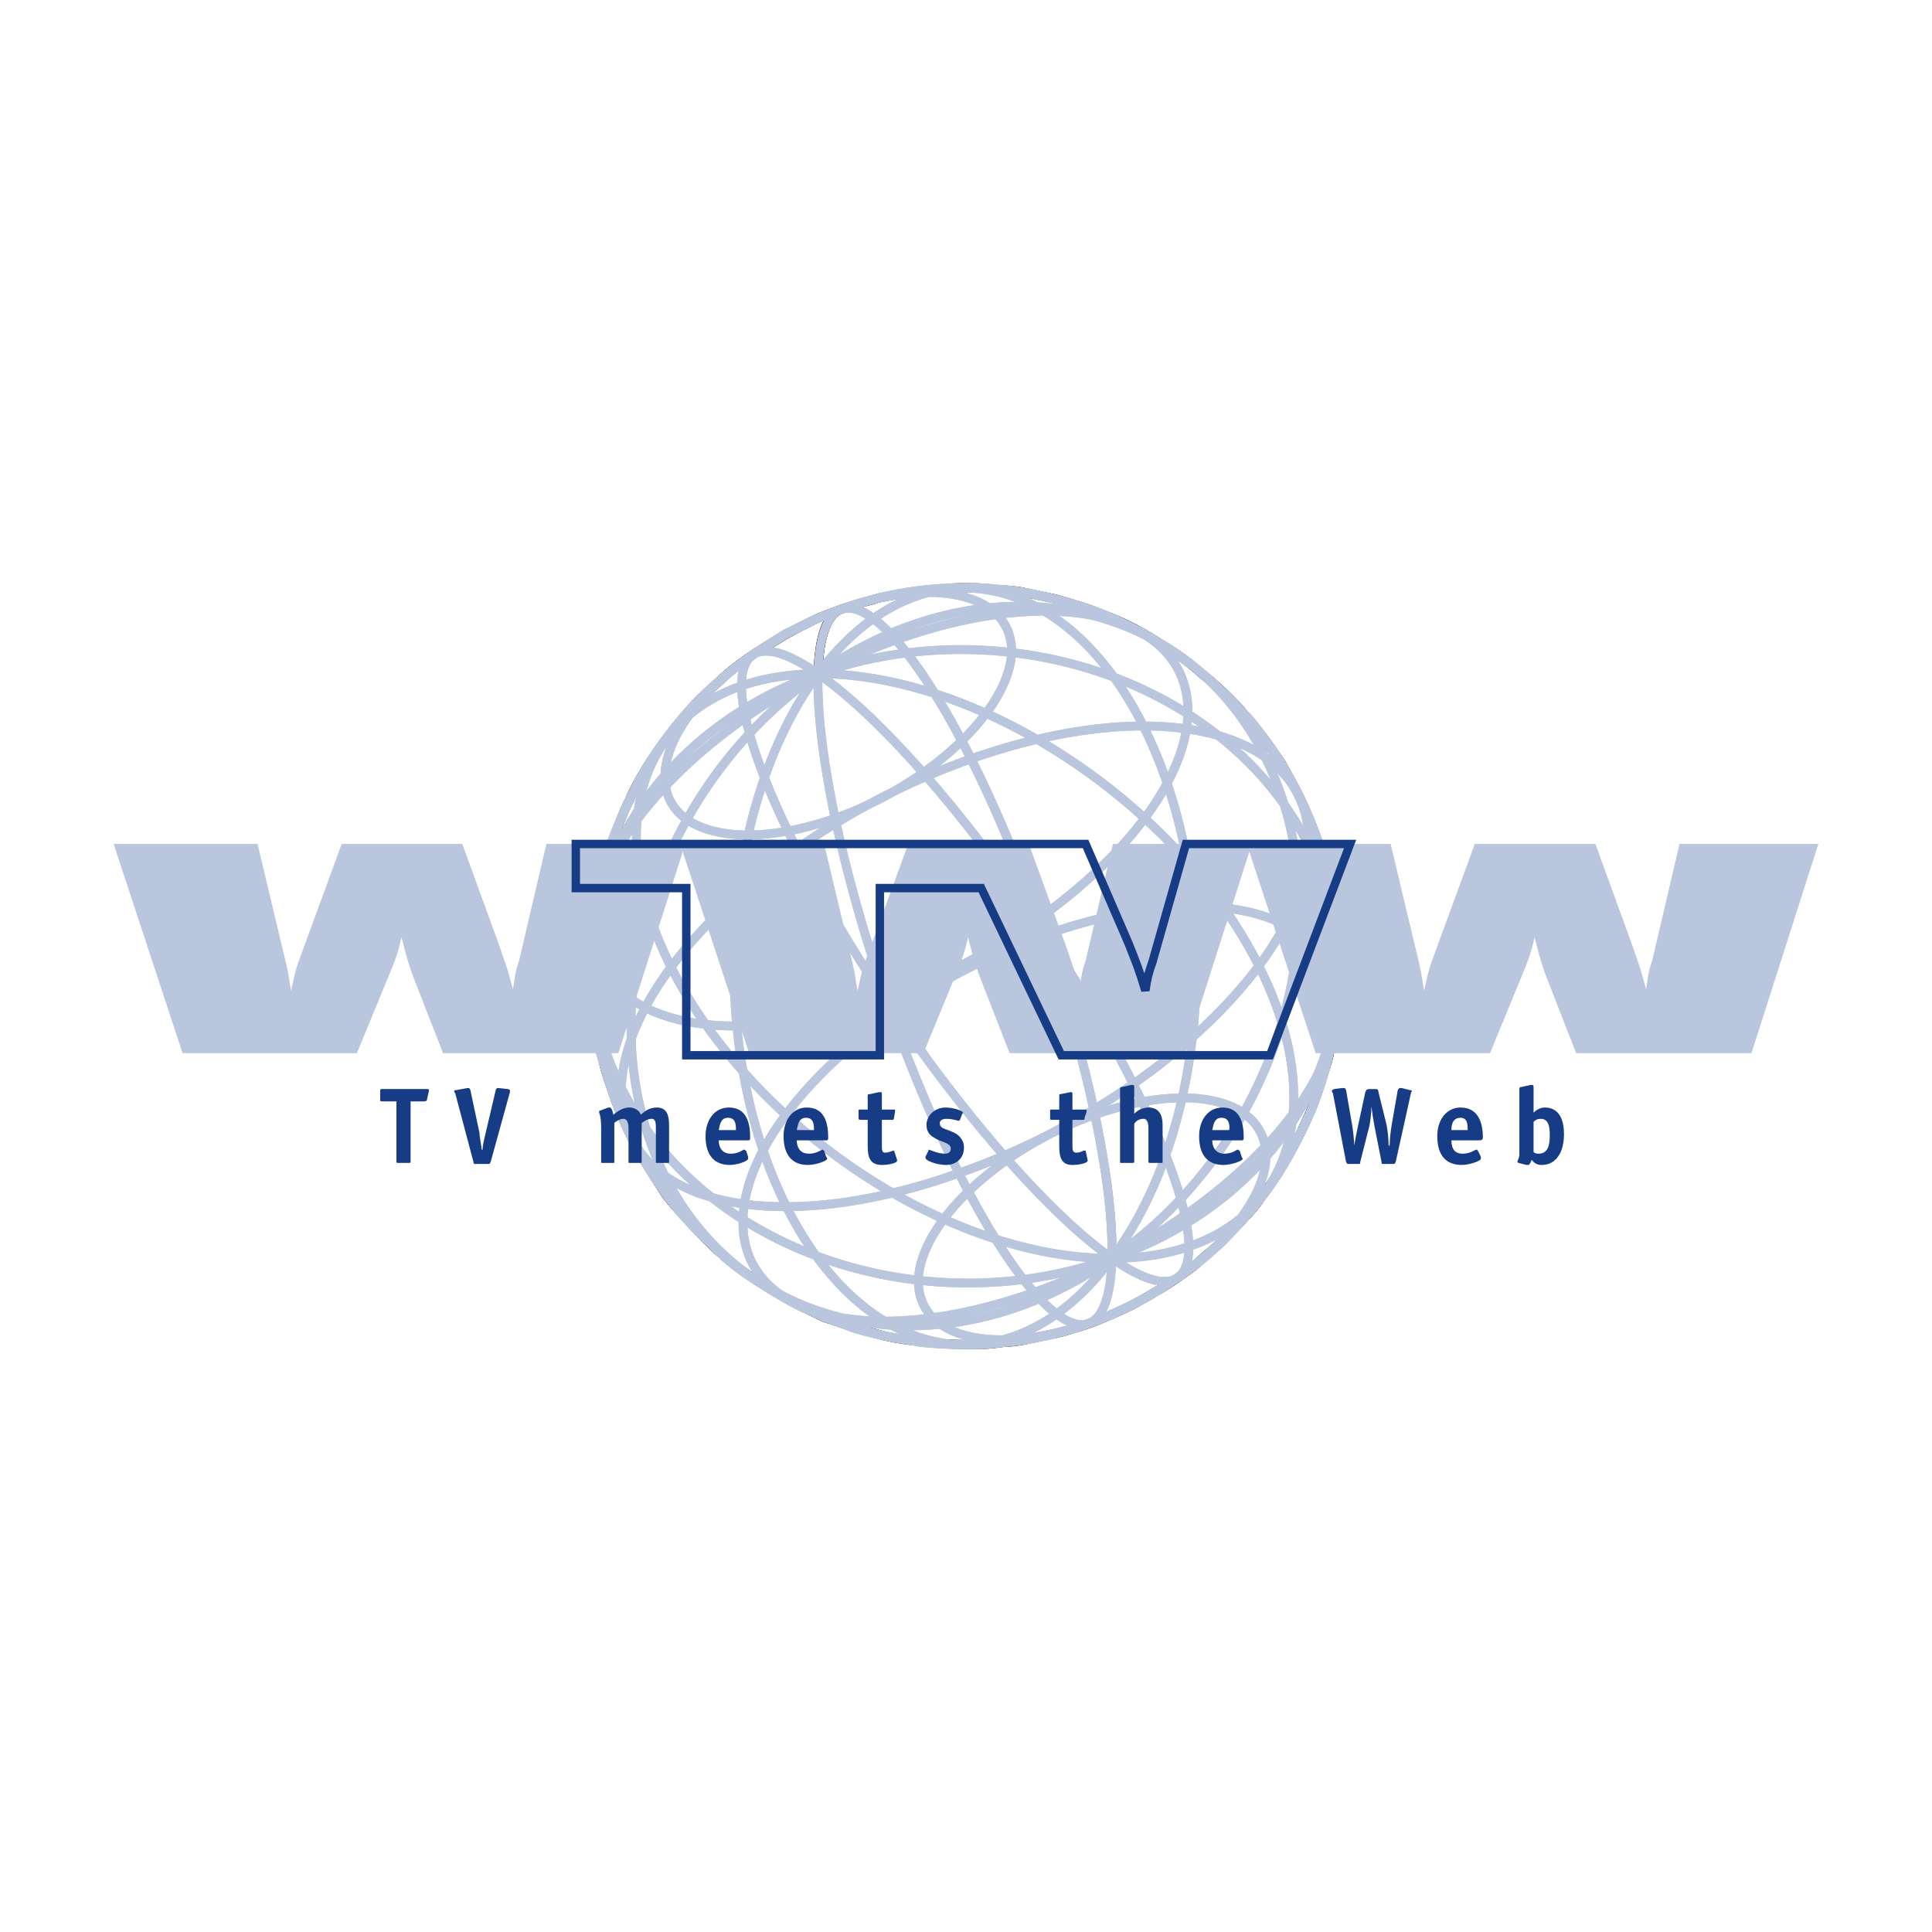 <?xml version="1.0" encoding="utf-8"?>
<!-- Generator: Adobe Illustrator 13.0.0, SVG Export Plug-In . SVG Version: 6.00 Build 14948)  -->
<!DOCTYPE svg PUBLIC "-//W3C//DTD SVG 1.0//EN" "http://www.w3.org/TR/2001/REC-SVG-20010904/DTD/svg10.dtd">
<svg version="1.0" id="Layer_1" xmlns="http://www.w3.org/2000/svg" xmlns:xlink="http://www.w3.org/1999/xlink" x="0px" y="0px"
	 width="192.756px" height="192.756px" viewBox="0 0 192.756 192.756" enable-background="new 0 0 192.756 192.756"
	 xml:space="preserve">
<g>
	<polygon fill-rule="evenodd" clip-rule="evenodd" fill="#FFFFFF" points="0,0 192.756,0 192.756,192.756 0,192.756 0,0 	"/>
	
		<path fill="none" stroke="#BAC6DD" stroke-width="0.878" stroke-linecap="round" stroke-linejoin="round" stroke-miterlimit="2.613" d="
		M81.615,67.216c0.005-0.178,0.012-0.351,0.02-0.521c0.5-10.715,7.286-6.8,15.25,9.013c18.909-6.651,33.976-2.865,33.672,8.596
		C122.466,68.137,100.523,60.565,81.615,67.216 M87.231,59.792c7.905-1.883,13.787,0.224,13.697,5.275 M89.401,63.839
		c16.28-5.833,29.324-2.456,29.122,7.367 M81.615,67.216c9.809-13.2,24.37-10.847,32.458,5.218 M81.615,67.216
		c11.244-7.888,24.133-8.677,33.759-3.252 M120.008,67.292c2.465,2.218,4.573,4.962,6.2,8.212 M81.615,67.216
		c18.909-6.651,40.851,0.92,48.941,17.088c-0.304,11.357-15.876,26.092-34.886,32.743C87.581,100.982,81.312,78.676,81.615,67.216
		 M100.928,65.067c-0.202,5.73-8.089,13.2-17.594,16.576 M118.522,71.207c-0.304,9.823-13.752,22.511-30.133,28.344 M81.615,67.216
		c16.179,0,35.897,12.995,43.986,29.162 M81.615,67.216c9.303,6.446,23.358,24.762,31.448,40.928 M81.615,67.216
		c-0.303,11.46,5.966,33.766,14.055,49.831c-15.452,5.52-28.335,4-32.364-2.994 M62.669,112.713
		c-0.478-1.246-0.711-2.635-0.671-4.158c-8.089-16.065,0.708-34.585,19.617-41.338 M83.334,81.644
		c-9.606,3.377-17.19,1.433-16.988-4.297 M88.39,99.551c-16.381,5.73-29.425,2.455-29.122-7.368 M81.615,67.216
		c-9.808,13.302-11.224,37.042-3.134,53.208 M81.615,67.216c-16.482,11.562-23.358,33.971-15.269,50.137 M81.615,67.216
		c-18.909,6.753-27.706,25.273-19.617,41.338c0.304-11.357,15.875-26.092,34.886-32.846c-7.963-15.813-14.75-19.729-15.25-9.013
		C81.626,66.865,81.62,67.039,81.615,67.216 M66.346,77.346c0.066-3.746,3.462-8.235,8.489-11.838 M80.946,61.979
		c0.48-0.219,0.966-0.428,1.458-0.627c0.02-0.008,0.04-0.015,0.059-0.023c0.02-0.008,0.04-0.017,0.059-0.024
		c0.001,0,0.003-0.001,0.004-0.001 M59.268,92.183c0.009-0.278,0.03-0.558,0.06-0.841 M59.586,89.791
		c2.144-9.404,14.736-20.583,29.814-25.951 M81.615,67.216C65.436,67.318,58.864,80.416,66.953,96.48 M81.615,67.216
		c-9.303-6.447-10.212,1.432-2.124,17.497 M96.884,75.708c8.089,16.167,14.358,38.473,14.055,49.833
		c19.01-6.652,27.706-25.172,19.617-41.237C130.859,72.844,115.793,69.058,96.884,75.708 M104.164,93.309
		c16.381-5.833,29.425-2.559,29.121,7.367 M109.22,111.215c9.606-3.377,17.19-1.535,17.089,4.297 M114.073,72.435
		c8.09,16.167,6.775,39.905-3.135,53.106 M126.208,75.504c8.089,16.065,1.313,38.576-15.27,50.037 M130.556,84.304
		c8.089,16.065-0.607,34.584-19.617,41.237c-0.303,11.459-7.078,7.674-15.269-8.494C114.68,110.396,130.252,95.662,130.556,84.304
		 M133.285,100.676c-0.006,0.295-0.023,0.596-0.054,0.896 M133.004,103.008c-2.035,9.416-14.731,20.623-29.75,25.908
		 M126.309,115.512c-0.106,3.014-2.337,6.48-5.811,9.58 M120.165,125.385c-1.405,1.217-3.002,2.375-4.735,3.418 M114.449,129.375
		c-1.802,1.012-3.733,1.9-5.734,2.611 M125.601,96.378c4.456,8.851,4.493,16.798,0.906,22.153 M125.889,119.385
		c-3.028,3.855-8.127,6.156-14.95,6.156 M113.062,108.145c8.19,16.066,7.18,23.945-2.124,17.396 M95.67,117.047
		c8.19,16.168,14.966,19.953,15.269,8.494c-18.909,6.752-40.851-0.82-48.94-16.986c-0.04,1.523,0.193,2.912,0.671,4.158
		 M63.306,114.053c4.029,6.994,16.912,8.514,32.364,2.994 M103.254,128.916c-16.381,5.834-29.425,2.559-29.122-7.264
		 M108.715,131.986c-9.606,3.377-17.19,1.535-17.089-4.297 M78.48,120.424c4.239,8.418,10.256,13.07,16.434,13.678 M97.321,134.135
		c4.822-0.346,9.615-3.166,13.617-8.594 M66.346,117.354c2.15,4.219,5.111,7.584,8.606,10.043 M76.796,128.58
		c9.674,5.662,22.731,4.967,34.143-3.039 M61.998,108.555c8.089,16.166,30.032,23.738,48.94,16.986
		c0.304-11.359-5.966-33.665-14.055-49.833C77.874,82.462,62.302,97.197,61.998,108.555 M74.132,121.652
		c0.202-9.824,13.752-22.512,30.032-28.344 M91.625,127.689c0.202-5.73,8.089-13.098,17.594-16.475 M66.953,96.48
		c8.089,16.064,27.807,29.162,43.985,29.061 M79.491,84.713c8.09,16.064,22.246,34.38,31.447,40.828"/>
	<path fill="none" stroke="#000000" stroke-width="0.901" stroke-miterlimit="2.613" d="M83.941,60.77
		c0.91-0.307,2.224-0.716,3.134-0.92c0.506-0.205,1.213-0.307,1.719-0.41c1.011-0.205,3.034-0.614,5.663-0.716
		c0.708-0.102,1.618-0.102,2.326-0.102c0.809,0,1.921,0.102,2.73,0.205c0.708,0,1.618,0.102,2.326,0.205
		c1.011,0.205,2.426,0.512,3.438,0.716c1.517,0.409,3.539,1.023,4.954,1.637c1.416,0.511,3.236,1.433,4.449,2.149
		c3.135,1.944,3.438,2.148,5.359,3.786c1.314,1.023,3.034,2.661,4.146,3.991c1.213,1.33,2.629,3.274,3.64,4.809
		c0.506,0.921,1.214,2.149,1.72,3.172c0.403,0.819,0.909,1.944,1.213,2.763c0.506,1.125,1.011,2.66,1.314,3.786
		c0.506,1.739,1.012,4.093,1.213,5.833c0.203,1.228,0.304,2.763,0.304,3.99c0,0.512,0,1.228,0,1.741c0,1.738-0.304,3.99-0.606,5.729
		c-0.102,0.818-0.304,1.842-0.506,2.66c-0.303,1.023-0.708,2.252-1.011,3.174c-0.405,1.227-1.112,2.863-1.72,4.092
		c-0.606,1.229-1.517,2.865-2.225,3.99c-0.505,0.818-1.213,1.74-1.719,2.457c-0.404,0.613-1.011,1.33-1.517,1.842
		c-0.708,0.818-1.719,1.842-2.427,2.557c-0.404,0.41-1.011,0.922-1.416,1.229c-0.91,0.818-1.313,1.229-2.527,2.047
		c-1.214,0.92-2.528,1.637-2.528,1.637c-1.517,0.922-1.617,0.922-2.527,1.432c-1.112,0.512-1.214,0.615-2.73,1.229
		c-1.618,0.717-3.843,1.33-4.651,1.535c-1.012,0.205-2.427,0.512-3.438,0.717c-0.606,0.102-1.415,0.205-1.921,0.205
		c-0.708,0.102-1.618,0.203-2.225,0.203c-1.314,0-2.932,0-4.247-0.102c0,0-2.933-0.205-5.258-0.717
		c-1.112-0.307-2.528-0.613-3.539-1.023c-0.809-0.203-1.82-0.613-2.528-0.818c-1.314-0.613-3.135-1.432-4.449-2.25
		c-1.416-0.818-3.337-2.047-4.651-3.07c-0.91-0.717-2.022-1.74-2.832-2.559c-1.213-1.229-2.831-2.967-3.943-4.4
		c-1.011-1.533-2.326-3.58-3.135-5.115c0,0-1.314-2.559-2.123-4.912c-0.304-0.92-0.708-2.047-0.91-2.865
		c-0.304-1.227-0.708-2.762-0.809-3.887c-0.606-3.889-0.505-7.061-0.505-7.061c0.101-0.819,0.101-1.944,0.202-2.865
		c0.202-1.637,0.606-3.888,1.011-5.525c0.202-0.921,0.606-2.149,0.91-3.07c0.506-1.228,1.112-2.967,1.719-4.093
		c0.202-0.614,1.618-3.479,3.944-6.446c1.213-1.637,1.921-2.354,2.73-3.274c0.809-0.818,1.112-1.023,2.629-2.456
		c1.314-1.228,3.741-2.865,5.056-3.581c1.82-1.125,1.921-1.125,3.943-2.149C81.109,61.895,82.222,61.384,83.941,60.77
		c-1.416,0.512-2.225,2.661-2.326,6.447C81.716,63.43,82.525,61.281,83.941,60.77L83.941,60.77z"/>
	
		<path fill="none" stroke="#BAC6DD" stroke-width="0.878" stroke-linecap="round" stroke-linejoin="round" stroke-miterlimit="2.613" d="
		M83.941,60.77c0.91-0.307,2.224-0.716,3.134-0.92c0.506-0.205,1.213-0.307,1.719-0.41c1.011-0.205,3.034-0.614,5.663-0.716
		c0.708-0.102,1.618-0.102,2.326-0.102c0.809,0,1.921,0.102,2.73,0.205c0.708,0,1.618,0.102,2.326,0.205
		c1.011,0.205,2.426,0.512,3.438,0.716c1.517,0.409,3.539,1.023,4.954,1.637c1.416,0.511,3.236,1.433,4.449,2.149
		c3.135,1.944,3.438,2.148,5.359,3.786c1.314,1.023,3.034,2.661,4.146,3.991c1.213,1.33,2.629,3.274,3.64,4.809
		c0.506,0.921,1.214,2.149,1.72,3.172c0.403,0.819,0.909,1.944,1.213,2.763c0.506,1.125,1.011,2.66,1.314,3.786
		c0.506,1.739,1.012,4.093,1.213,5.833c0.203,1.228,0.304,2.763,0.304,3.99c0,0.512,0,1.228,0,1.741c0,1.738-0.304,3.99-0.606,5.729
		c-0.102,0.818-0.304,1.842-0.506,2.66c-0.303,1.023-0.708,2.252-1.011,3.174c-0.405,1.227-1.112,2.863-1.72,4.092
		c-0.606,1.229-1.517,2.865-2.225,3.99c-0.505,0.818-1.213,1.74-1.719,2.457c-0.404,0.613-1.011,1.33-1.517,1.842
		c-0.708,0.818-1.719,1.842-2.427,2.557c-0.404,0.41-1.011,0.922-1.416,1.229c-0.91,0.818-1.313,1.229-2.527,2.047
		c-1.214,0.92-2.528,1.637-2.528,1.637c-1.517,0.922-1.617,0.922-2.527,1.432c-1.112,0.512-1.214,0.615-2.73,1.229
		c-1.618,0.717-3.843,1.33-4.651,1.535c-1.012,0.205-2.427,0.512-3.438,0.717c-0.606,0.102-1.415,0.205-1.921,0.205
		c-0.708,0.102-1.618,0.203-2.225,0.203c-1.314,0-2.932,0-4.247-0.102c0,0-2.933-0.205-5.258-0.717
		c-1.112-0.307-2.528-0.613-3.539-1.023c-0.809-0.203-1.82-0.613-2.528-0.818c-1.314-0.613-3.135-1.432-4.449-2.25
		c-1.416-0.818-3.337-2.047-4.651-3.07c-0.91-0.717-2.022-1.74-2.832-2.559c-1.213-1.229-2.831-2.967-3.943-4.4
		c-1.011-1.533-2.326-3.58-3.135-5.115c0,0-1.314-2.559-2.123-4.912c-0.304-0.92-0.708-2.047-0.91-2.865
		c-0.304-1.227-0.708-2.762-0.809-3.887c-0.606-3.889-0.505-7.061-0.505-7.061c0.101-0.819,0.101-1.944,0.202-2.865
		c0.202-1.637,0.606-3.888,1.011-5.525c0.202-0.921,0.606-2.149,0.91-3.07c0.506-1.228,1.112-2.967,1.719-4.093
		c0.202-0.614,1.618-3.479,3.944-6.446c1.213-1.637,1.921-2.354,2.73-3.274c0.809-0.818,1.112-1.023,2.629-2.456
		c1.314-1.228,3.741-2.865,5.056-3.581c1.82-1.125,1.921-1.125,3.943-2.149C81.109,61.895,82.222,61.384,83.941,60.77
		 M81.615,67.216c0.119-4.436,1.241-6.561,3.045-6.548c0.003,0,0.007,0,0.011,0c0.038,0,0.077,0.004,0.115,0.006
		c2.57,0.156,6.467,4.501,10.812,12.565c0.019,0.035,0.038,0.069,0.056,0.104c0.067,0.125,0.134,0.25,0.201,0.376
		c0.01,0.019,0.02,0.038,0.03,0.056c0.081,0.153,0.162,0.306,0.243,0.462c0.002,0.003,0.003,0.006,0.005,0.01
		c0.123,0.234,0.246,0.471,0.369,0.711c0.001,0.003,0.002,0.005,0.004,0.008c0.125,0.244,0.25,0.49,0.377,0.74
		c18.909-6.651,33.976-2.865,33.672,8.596c-6.851-13.691-23.635-21.216-40.099-19.161C87.479,65.515,84.511,66.198,81.615,67.216
		 M83.941,60.77c9.504-3.376,17.088-1.432,16.987,4.298 M89.401,63.839c9.562-3.426,18.006-3.672,23.308-1.304 M113.366,62.85
		c3.321,1.709,5.234,4.547,5.156,8.356 M81.615,67.216c1.711-2.303,3.568-4.129,5.509-5.495c9.184-6.463,20.272-2.549,26.95,10.713
		 M81.615,67.216c2.335-1.638,4.742-2.969,7.175-4.003c9.283-3.945,18.959-3.547,26.586,0.751 M118.876,66.331
		c2.954,2.368,5.462,5.437,7.332,9.173 M81.615,67.216c2.896-1.019,5.864-1.702,8.842-2.073
		c16.464-2.056,33.249,5.469,40.099,19.161c-0.228,8.511-9.029,18.918-21.427,26.401c-4.146,2.502-8.694,4.676-13.459,6.342
		C87.581,100.982,81.312,78.676,81.615,67.216 M100.928,65.067c-0.097,2.762-1.979,5.93-4.97,8.847
		c-3.212,3.135-7.701,5.98-12.624,7.729 M118.522,71.207c-0.2,6.499-6.155,14.254-14.907,20.446
		c-4.476,3.167-9.683,5.924-15.226,7.898 M81.615,67.216c3.754,0,7.7,0.701,11.646,1.978c13.058,4.225,26.128,14.768,32.34,27.184
		 M81.615,67.216c6.371,4.414,14.969,14.395,22.355,25.439c3.4,5.084,6.542,10.393,9.093,15.489 M81.615,67.216
		c-0.303,11.46,5.966,33.766,14.055,49.831c-15.452,5.52-28.336,4-32.365-2.994 M62.704,112.803
		c-0.501-1.268-0.747-2.688-0.706-4.248c-8.089-16.065,0.708-34.585,19.617-41.338 M83.334,81.644
		c-9.606,3.377-17.19,1.433-16.988-4.297 M88.39,99.551c-16.381,5.73-29.425,2.455-29.122-7.368 M81.615,67.216
		c-9.808,13.302-11.224,37.042-3.134,53.208 M81.615,67.216c-16.482,11.562-23.358,33.971-15.269,50.137 M81.615,67.216
		c-18.909,6.753-27.706,25.273-19.617,41.338c0.304-11.357,15.875-26.092,34.886-32.846c-0.126-0.25-0.252-0.497-0.377-0.74
		c-0.001-0.002-0.002-0.005-0.004-0.008c-0.123-0.24-0.246-0.478-0.369-0.711c-0.001-0.003-0.003-0.007-0.005-0.01
		c-0.081-0.156-0.162-0.309-0.243-0.462c-0.01-0.018-0.02-0.038-0.03-0.056c-0.067-0.126-0.134-0.252-0.201-0.376
		c-0.019-0.035-0.038-0.07-0.056-0.104c-4.345-8.064-8.242-12.409-10.812-12.565c-0.039-0.002-0.078-0.006-0.115-0.006
		c-0.004,0-0.007,0-0.011,0C82.855,60.655,81.733,62.78,81.615,67.216 M66.346,77.346c0.06-3.387,2.842-7.381,7.09-10.779
		 M77.642,63.691c0.509-0.297,1.029-0.584,1.559-0.86 M80.955,61.975c0.093-0.043,0.188-0.085,0.281-0.127 M83.492,60.931
		c0.003-0.001,0.007-0.002,0.01-0.004c0.131-0.048,0.261-0.094,0.392-0.141c0.016-0.006,0.031-0.011,0.047-0.017 M59.268,92.183
		c0.014-0.447,0.057-0.9,0.124-1.358 M59.419,90.653c1.539-9.57,14.427-21.268,29.958-26.805c0.008-0.003,0.016-0.006,0.024-0.009
		 M81.615,67.216C65.436,67.318,58.864,80.416,66.953,96.48 M81.615,67.216c-3.161-2.19-5.35-2.724-6.549-1.848
		c-0.01,0.007-0.021,0.013-0.03,0.021c-0.004,0.003-0.009,0.006-0.013,0.009c0,0-0.001,0.001-0.001,0.001
		c-2.269,1.759-0.837,8.774,4.47,19.314 M96.884,75.708c8.089,16.167,14.358,38.473,14.055,49.833
		c19.01-6.652,27.706-25.172,19.617-41.237C130.859,72.844,115.793,69.058,96.884,75.708 M104.164,93.309
		c0.01-0.004,0.02-0.007,0.029-0.01c16.367-5.818,29.396-2.542,29.092,7.377 M109.22,111.215c0.006-0.002,0.012-0.004,0.018-0.006
		c9.598-3.369,17.173-1.525,17.071,4.303 M114.073,72.435c8.09,16.167,6.775,39.905-3.135,53.106 M126.208,75.504
		c8.089,16.065,1.313,38.576-15.27,50.037 M130.556,84.304c8.089,16.065-0.607,34.584-19.617,41.237
		c-0.099,3.74-0.887,5.857-2.189,6.449 M108.478,132.086c-2.736,0.77-7.472-4.506-12.808-15.039
		c4.765-1.666,9.312-3.84,13.459-6.342c12.397-7.482,21.199-17.89,21.427-26.401 M133.285,100.676
		c-0.003,0.152-0.009,0.309-0.019,0.463l0,0 M132.911,103.402c-2.3,9.334-14.849,20.303-29.657,25.514 M126.309,115.512
		c-0.14,3.965-3.957,8.713-9.443,12.381c-0.015,0.01-0.028,0.018-0.043,0.027 M116.072,128.406c-2.246,1.418-4.74,2.65-7.357,3.58
		 M125.601,96.378c8.09,16.065,1.618,29.163-14.662,29.163 M113.062,108.145c5.326,10.447,6.76,17.432,4.555,19.238 M117.35,127.568
		c-1.241,0.703-3.388,0.1-6.411-2.027 M95.67,117.047c5.336,10.533,10.071,15.809,12.808,15.039 M108.749,131.99
		c1.303-0.592,2.091-2.709,2.189-6.449c-18.909,6.752-40.851-0.82-48.94-16.986c-0.041,1.561,0.204,2.98,0.706,4.248
		 M63.305,114.053c4.029,6.994,16.913,8.514,32.365,2.994 M103.254,128.916c-16.381,5.834-29.425,2.559-29.122-7.264
		 M108.715,131.986c-9.606,3.377-17.19,1.535-17.089-4.297 M78.48,120.424c4.327,8.594,10.508,13.264,16.821,13.711 M97.321,134.135
		c4.822-0.346,9.615-3.166,13.617-8.594 M66.346,117.354c2.274,4.461,5.454,7.967,9.212,10.457 M76.433,128.365
		c9.708,5.895,22.951,5.281,34.506-2.824 M61.998,108.555c8.089,16.166,30.032,23.738,48.94,16.986
		c0.304-11.359-5.966-33.665-14.055-49.833C77.874,82.462,62.302,97.197,61.998,108.555 M74.132,121.652
		c0.202-9.824,13.752-22.512,30.032-28.344 M91.625,127.689c0.202-5.73,8.089-13.098,17.594-16.475 M66.953,96.48
		c8.089,16.064,27.807,29.162,43.985,29.061 M79.491,84.713c8.09,16.064,22.246,34.38,31.447,40.828"/>
	<path fill="none" stroke="#BAC6DD" stroke-width="0.901" stroke-miterlimit="2.613" d="M129.545,79.29
		c0.505,1.023,1.213,2.558,1.617,3.684c0.304,0.819,0.708,1.944,0.91,2.865c0.404,1.125,0.708,2.763,0.91,3.888
		c0.303,1.433,0.506,3.377,0.606,4.809c0,0.819,0,2.046,0,2.866c0,1.125-0.101,2.557-0.304,3.58
		c-0.201,1.637-0.606,3.787-1.011,5.424c-0.303,1.33-0.91,3.068-1.415,4.297c-0.304,0.717-0.708,1.637-1.113,2.354
		c-0.404,0.818-1.011,2.047-1.517,2.865c-0.404,0.717-1.011,1.637-1.415,2.25c-0.708,1.023-1.719,2.252-2.528,3.174
		c-0.404,0.512-0.91,1.021-1.314,1.432c-1.415,1.434-1.415,1.434-2.528,2.455c-1.213,1.023-2.932,2.252-3.741,2.764
		c-2.325,1.535-3.64,2.148-5.156,2.865c-1.012,0.512-3.337,1.33-4.551,1.738c-0.506,0.104-1.112,0.309-1.618,0.41
		c-0.505,0.205-1.213,0.307-1.719,0.41c-0.606,0.102-1.415,0.307-2.022,0.307c-1.112,0.205-2.629,0.307-3.741,0.408
		c-0.809,0-1.921,0-2.629,0c-1.011,0-2.326-0.102-3.337-0.203c-0.708-0.104-1.618-0.309-2.326-0.41
		c-1.314-0.205-3.134-0.613-4.449-1.023c-0.708-0.307-1.719-0.613-2.427-0.92c-1.011-0.41-2.225-0.922-3.236-1.434
		c-1.416-0.717-3.337-1.943-4.752-2.865c-0.809-0.512-1.82-1.33-2.629-2.047c-1.213-1.227-2.932-2.762-4.044-4.092
		c-1.214-1.434-2.629-3.377-3.539-4.912c-0.809-1.229-1.618-2.967-2.225-4.297c-0.405-0.818-0.809-1.945-1.112-2.764
		c-0.405-1.125-0.809-2.66-1.214-3.887c-0.303-1.127-0.606-2.764-0.708-4.094c-0.202-1.74-0.303-4.094-0.303-5.833
		c0.101-2.865,0.404-4.4,0.708-6.242c0.303-1.433,0.708-3.274,1.213-4.604c0.202-0.716,0.607-1.74,0.91-2.456
		c0.404-0.921,0.91-2.149,1.416-3.07c0.708-1.535,2.832-5.32,6.371-9.004c3.842-3.889,7.381-5.833,8.797-6.753
		c0.405-0.205,1.517-0.716,2.73-1.331c0.809-0.307,1.921-0.818,2.832-1.125c2.73-0.92,7.583,4.298,12.943,14.939
		c8.089,16.167,14.358,38.473,14.055,49.833c0.304-11.359-5.966-33.665-14.055-49.833C91.524,65.067,86.671,59.849,83.941,60.77
		c6.269-2.251,11.325-2.148,13.448-2.148c2.426,0.102,5.056,0.511,5.562,0.614c1.313,0.307,3.134,0.716,4.448,1.125
		c0.708,0.205,1.72,0.614,2.427,0.818c1.012,0.41,2.225,1.023,3.236,1.535c0.708,0.307,1.719,0.819,2.427,1.33
		c2.831,1.637,4.954,3.581,4.954,3.581c1.314,1.126,2.933,2.763,4.146,4.093c0.606,0.614,1.213,1.637,1.82,2.354
		C127.521,75.504,128.735,77.653,129.545,79.29L129.545,79.29z"/>
	
		<path fill="none" stroke="#BAC6DD" stroke-width="0.878" stroke-linecap="round" stroke-linejoin="round" stroke-miterlimit="2.613" d="
		M129.545,79.29c0.505,1.023,1.213,2.558,1.617,3.684c0.304,0.819,0.708,1.944,0.91,2.865c0.404,1.125,0.708,2.763,0.91,3.888
		c0.303,1.433,0.506,3.377,0.606,4.809c0,0.819,0,2.046,0,2.866c0,1.125-0.101,2.557-0.304,3.58
		c-0.201,1.637-0.606,3.787-1.011,5.424c-0.303,1.33-0.91,3.068-1.415,4.297c-0.304,0.717-0.708,1.637-1.113,2.354
		c-0.404,0.818-1.011,2.047-1.517,2.865c-0.404,0.717-1.011,1.637-1.415,2.25c-0.708,1.023-1.719,2.252-2.528,3.174
		c-0.404,0.512-0.91,1.021-1.314,1.432c-1.415,1.434-1.415,1.434-2.528,2.455c-1.213,1.023-2.932,2.252-3.741,2.764
		c-2.325,1.535-3.64,2.148-5.156,2.865c-1.012,0.512-3.337,1.33-4.551,1.738c-0.506,0.104-1.112,0.309-1.618,0.41
		c-0.505,0.205-1.213,0.307-1.719,0.41c-0.606,0.102-1.415,0.307-2.022,0.307c-1.112,0.205-2.629,0.307-3.741,0.408
		c-0.809,0-1.921,0-2.629,0c-1.011,0-2.326-0.102-3.337-0.203c-0.708-0.104-1.618-0.309-2.326-0.41
		c-1.314-0.205-3.134-0.613-4.449-1.023c-0.708-0.307-1.719-0.613-2.427-0.92c-1.011-0.41-2.225-0.922-3.236-1.434
		c-1.416-0.717-3.337-1.943-4.752-2.865c-0.809-0.512-1.82-1.33-2.629-2.047c-1.213-1.227-2.932-2.762-4.044-4.092
		c-1.214-1.434-2.629-3.377-3.539-4.912c-0.809-1.229-1.618-2.967-2.225-4.297c-0.405-0.818-0.809-1.945-1.112-2.764
		c-0.405-1.125-0.809-2.66-1.214-3.887c-0.303-1.127-0.606-2.764-0.708-4.094c-0.202-1.74-0.303-4.094-0.303-5.833
		c0.101-2.865,0.404-4.4,0.708-6.242c0.303-1.433,0.708-3.274,1.213-4.604c0.202-0.716,0.607-1.74,0.91-2.456
		c0.404-0.921,0.91-2.149,1.416-3.07c0.708-1.535,2.832-5.32,6.371-9.004c3.842-3.889,7.381-5.833,8.797-6.753
		c0.405-0.205,1.517-0.716,2.73-1.331c0.809-0.307,1.921-0.818,2.832-1.125c6.269-2.251,11.325-2.148,13.448-2.148
		c2.426,0.102,5.056,0.511,5.562,0.614c1.313,0.307,3.134,0.716,4.448,1.125c0.708,0.205,1.72,0.614,2.427,0.818
		c1.012,0.41,2.225,1.023,3.236,1.535c0.708,0.307,1.719,0.819,2.427,1.33c2.831,1.637,4.954,3.581,4.954,3.581
		c1.314,1.126,2.933,2.763,4.146,4.093c0.606,0.614,1.213,1.637,1.82,2.354C127.521,75.504,128.735,77.653,129.545,79.29"/>
	<path fill-rule="evenodd" clip-rule="evenodd" fill="#BAC6DD" d="M61.695,105.076H44.202l-3.034-7.777
		c-0.505-1.432-0.606-1.842-1.112-3.786c-0.303,1.33-0.404,1.637-0.91,2.967l-3.54,8.596H18.215l-6.876-20.875h14.358l2.831,11.87
		c0.304,1.331,0.304,1.638,0.506,2.763c0.303-1.229,0.303-1.535,0.708-2.763l4.348-11.87h12.033l3.539,9.721
		c0.708,2.046,1.011,2.763,1.517,4.81c0.202-1.33,0.202-1.74,0.606-2.866l2.73-11.665h13.853L61.695,105.076L61.695,105.076z"/>
	<path fill-rule="evenodd" clip-rule="evenodd" fill="#BAC6DD" d="M118.22,105.076h-17.493l-3.034-7.777
		c-0.505-1.432-0.606-1.842-1.112-3.786c-0.303,1.33-0.404,1.637-0.91,2.967l-3.539,8.596H74.739l-6.876-20.875h14.359l2.832,11.87
		c0.303,1.331,0.303,1.638,0.505,2.763c0.303-1.229,0.303-1.535,0.708-2.763l4.348-11.87h12.033l3.539,9.721
		c0.708,2.046,1.011,2.763,1.517,4.81c0.202-1.33,0.202-1.74,0.606-2.866l2.73-11.665h13.854L118.22,105.076L118.22,105.076z"/>
	<path fill-rule="evenodd" clip-rule="evenodd" fill="#BAC6DD" d="M174.744,105.076H157.25l-3.033-7.777
		c-0.506-1.432-0.606-1.842-1.112-3.786c-0.303,1.33-0.404,1.637-0.91,2.967l-3.539,8.596h-17.392l-6.876-20.875h14.358l2.831,11.87
		c0.304,1.331,0.304,1.638,0.506,2.763c0.304-1.229,0.304-1.535,0.708-2.763l4.348-11.87h12.033l3.539,9.721
		c0.708,2.046,1.011,2.763,1.517,4.81c0.202-1.33,0.202-1.74,0.606-2.866l2.73-11.665h13.853L174.744,105.076L174.744,105.076z"/>
	<path fill="none" stroke="#163C85" stroke-width="0.838" stroke-linecap="round" stroke-miterlimit="2.613" d="M118.32,84.202
		l-3.337,11.767c-0.404,1.125-0.505,1.535-0.708,2.865c-0.606-2.046-0.909-2.763-1.719-4.809l-4.247-9.823h-8.595l0,0H57.448v4.4
		H68.47v16.68h19.313v-16.68h10.111l7.988,16.68h20.83l7.988-21.08H118.32L118.32,84.202z"/>
	<path fill-rule="evenodd" clip-rule="evenodd" fill="#163C85" d="M40.966,115.82c0,0.203,0,0.203-0.202,0.203h-1.011
		c-0.202,0-0.202,0-0.202-0.203v-5.936h-1.416c-0.101,0-0.202,0-0.202-0.102v-1.023c0-0.104,0.101-0.104,0.202-0.104h4.449
		c0.202,0,0.202,0,0.202,0.104v0.102l-0.202,0.922c-0.102,0.102-0.203,0.102-0.304,0.102h-1.314V115.82L40.966,115.82z"/>
	<path fill-rule="evenodd" clip-rule="evenodd" fill="#163C85" d="M48.954,115.922c-0.101,0.205-0.101,0.205-0.202,0.205h-1.314
		c-0.101,0-0.202,0-0.202-0.205l-1.82-6.855c-0.101-0.102-0.101-0.102-0.101-0.205c0-0.102,0.101-0.102,0.202-0.102l1.112-0.205
		c0,0,0,0,0.101,0s0.101,0,0.202,0.205l0.91,4.297c0,0.41,0.202,1.229,0.202,1.637h0.101c0-0.408,0.203-1.227,0.304-1.637
		l1.011-4.297c0.101-0.205,0.101-0.205,0.202-0.205h0.101l0.91,0.102c0.102,0,0.203,0.104,0.203,0.104c0,0.102,0,0.205,0,0.205
		L48.954,115.922L48.954,115.922z"/>
	<path fill-rule="evenodd" clip-rule="evenodd" fill="#163C85" d="M66.751,115.922c0,0.102,0,0.102-0.102,0.102h-1.112
		c-0.101,0-0.101,0-0.101-0.102v-3.377c0-0.408,0-0.92-0.404-0.92c-0.505,0-0.809,0.307-1.011,0.408v3.889
		c0,0.102,0,0.102-0.101,0.102h-1.112c-0.101,0-0.101,0-0.101-0.102v-3.377c0-0.408-0.101-0.92-0.506-0.92
		c-0.404,0-0.809,0.307-0.91,0.408v3.889c0,0.102,0,0.102-0.101,0.102h-1.112c-0.102,0-0.102,0-0.102-0.102v-3.273
		c0-1.535-0.202-1.434-0.202-1.74c0,0,0-0.104,0.102-0.104l0.809-0.307c0.101,0,0.101,0,0.101,0c0.203,0,0.303,0.205,0.405,0.717
		c0.303-0.205,0.809-0.717,1.618-0.717c0.505,0,1.011,0.307,1.112,0.717c0.304-0.205,0.708-0.717,1.618-0.717
		c1.011,0,1.214,0.818,1.214,1.74V115.922L66.751,115.922z"/>
	<path fill-rule="evenodd" clip-rule="evenodd" fill="#163C85" d="M71.706,112.75c0.101-0.307,0.101-1.229,0.91-1.229
		c0.809,0,0.809,0.717,0.809,1.229H71.706L71.706,112.75z M74.436,114.797c-0.101,0-0.101-0.104-0.202-0.104s-0.506,0.41-1.314,0.41
		c-1.011,0-1.213-0.818-1.213-1.33h2.933c0.202,0,0.202-0.104,0.202-0.307c0-1.33-0.304-2.969-2.124-2.969
		c-1.416,0-2.326,1.229-2.326,2.865c0,2.047,1.012,2.865,2.427,2.865c0.809,0,1.82-0.408,1.82-0.613c0-0.104,0-0.104,0-0.205
		L74.436,114.797L74.436,114.797z"/>
	<path fill-rule="evenodd" clip-rule="evenodd" fill="#163C85" d="M82.424,115.41c0.101,0.102,0.101,0.102,0.101,0.205
		c0,0.205-1.112,0.613-1.921,0.613c-1.416,0-2.426-0.818-2.426-2.865c0-1.637,0.91-2.865,2.325-2.865
		c1.82,0,2.124,1.639,2.124,2.969c0,0.203,0,0.307-0.202,0.307h-2.932c0,0.512,0.202,1.33,1.213,1.33c0.809,0,1.213-0.41,1.416-0.41
		c0,0,0,0.104,0.101,0.104L82.424,115.41L82.424,115.41z M81.21,112.75c0-0.512,0-1.229-0.809-1.229
		c-0.809,0-0.809,0.922-0.91,1.229H81.21L81.21,112.75z"/>
	<path fill-rule="evenodd" clip-rule="evenodd" fill="#163C85" d="M89.502,115.717c0,0.104,0,0.104,0,0.104
		c0,0.203-0.809,0.408-1.517,0.408c-1.416,0-1.416-1.125-1.416-2.148v-2.354h-0.708c-0.202,0-0.202-0.102-0.202-0.205v-0.717
		c0-0.102,0-0.102,0.202-0.102h0.708v-1.33c0-0.205,0-0.205,0.203-0.205l0.91-0.203c0.102,0,0.102,0,0.203,0
		s0.101,0.102,0.101,0.203v1.535h1.213c0.101,0,0.101,0,0.101,0.102c0,0,0,0,0,0.104l-0.101,0.613c0,0.205-0.101,0.205-0.202,0.205
		h-1.011v2.559c0,0.408,0,0.715,0.304,0.715c0.404,0,0.708-0.203,0.91-0.203l0,0L89.502,115.717L89.502,115.717z"/>
	<path fill-rule="evenodd" clip-rule="evenodd" fill="#163C85" d="M95.771,111.727c-0.101,0.102-0.101,0.102-0.101,0.102
		c-0.102,0-0.607-0.203-1.214-0.203c-0.404,0-0.708,0.102-0.708,0.512c0,0.512,0.91,0.512,1.719,1.023
		c0.404,0.307,0.708,0.715,0.708,1.33c0,1.021-0.708,1.738-1.82,1.738c-0.809,0-2.022-0.408-2.022-0.717v-0.102l0.303-0.613
		c0-0.104,0-0.104,0-0.104c0.101,0,0.91,0.41,1.618,0.41c0.303,0,0.607-0.104,0.607-0.512c0-0.613-1.011-0.613-1.719-1.125
		c-0.404-0.205-0.708-0.615-0.708-1.229c0-0.922,0.809-1.74,1.921-1.74c0.708,0,1.719,0.307,1.719,0.512
		c0,0.104-0.101,0.104-0.101,0.205L95.771,111.727L95.771,111.727z"/>
	<path fill-rule="evenodd" clip-rule="evenodd" fill="#163C85" d="M108.512,115.717c0,0.104,0,0.104,0,0.104
		c0,0.203-0.809,0.408-1.517,0.408c-1.314,0-1.314-1.125-1.314-2.148v-2.354h-0.809c-0.102,0-0.102-0.102-0.102-0.205v-0.717
		c0-0.102,0-0.102,0.102-0.102h0.809v-1.33c0-0.205,0-0.205,0.102-0.205l1.011-0.203c0,0,0,0,0.102,0
		c0.101,0,0.101,0.102,0.101,0.203v1.535h1.214c0.101,0,0.202,0,0.202,0.102c0,0,0,0,0,0.104l-0.202,0.613
		c0,0.205,0,0.205-0.202,0.205h-1.012v2.559c0,0.408,0,0.715,0.404,0.715c0.405,0,0.607-0.203,0.81-0.203h0.101L108.512,115.717
		L108.512,115.717z"/>
	<path fill-rule="evenodd" clip-rule="evenodd" fill="#163C85" d="M115.994,115.922c0,0.102,0,0.102-0.201,0.102h-1.012
		c-0.101,0-0.202,0-0.202-0.102v-3.377c0-0.408,0-0.92-0.506-0.92s-0.809,0.307-0.91,0.512v3.785c0,0.102-0.101,0.102-0.202,0.102
		h-1.011c-0.202,0-0.202,0-0.202-0.102v-7.266c0-0.203,0.101-0.203,0.202-0.203l0.91-0.205c0,0,0.101,0,0.202,0
		c0,0,0.101,0,0.101,0.205v2.66c0.203-0.205,0.708-0.615,1.416-0.615c1.112,0,1.415,0.818,1.415,1.74V115.922L115.994,115.922z"/>
	<path fill-rule="evenodd" clip-rule="evenodd" fill="#163C85" d="M120.949,112.75c0.102-0.307,0.102-1.229,0.91-1.229
		c0.81,0,0.81,0.717,0.81,1.229H120.949L120.949,112.75z M123.68,114.797c-0.102,0-0.102-0.104-0.202-0.104
		c-0.102,0-0.506,0.41-1.314,0.41c-1.012,0-1.214-0.818-1.214-1.33h2.933c0.202,0,0.202-0.104,0.202-0.307
		c0-1.33-0.303-2.969-2.123-2.969c-1.416,0-2.326,1.229-2.326,2.865c0,2.047,1.011,2.865,2.427,2.865
		c0.81,0,1.921-0.408,1.921-0.613c0-0.104-0.101-0.104-0.101-0.205L123.68,114.797L123.68,114.797z"/>
	<path fill-rule="evenodd" clip-rule="evenodd" fill="#163C85" d="M139.454,108.76c0.101-0.205,0.202-0.205,0.202-0.205
		c0.101,0,0.101,0,0.202,0l0.809,0.205c0,0,0.202,0,0.202,0.102c0,0-0.101,0.104-0.101,0.205l-1.517,6.855
		c-0.102,0.205-0.102,0.205-0.304,0.205h-0.91c-0.202,0-0.202,0-0.202-0.205l-0.708-3.582c-0.101-0.512-0.202-1.227-0.303-1.943l0,0
		c0,0.717-0.102,1.432-0.202,1.943l-0.91,3.582c0,0.205,0,0.205-0.202,0.205H134.6c-0.201,0-0.201,0-0.303-0.205l-1.314-6.855
		c-0.102-0.102-0.102-0.205-0.102-0.307c0,0,0.102,0,0.203-0.104l0.809-0.102c0.101,0,0.101,0,0.202,0s0.102,0,0.202,0.205
		l0.606,3.479c0.102,0.613,0.202,1.535,0.202,2.047l0,0c0.102-0.615,0.304-1.535,0.405-2.047l0.707-3.273
		c0.102-0.205,0.102-0.309,0.405-0.309h0.707c0.102,0,0.202,0.104,0.202,0.309l0.81,3.273c0.101,0.512,0.202,1.432,0.202,2.047
		h0.101c0-0.512,0.102-1.434,0.203-2.047L139.454,108.76L139.454,108.76z"/>
	<path fill-rule="evenodd" clip-rule="evenodd" fill="#163C85" d="M144.813,112.75c0-0.307,0-1.229,0.909-1.229
		c0.708,0,0.708,0.717,0.708,1.229H144.813L144.813,112.75z M147.442,114.797l-0.102-0.104c-0.202,0-0.606,0.41-1.415,0.41
		c-1.012,0-1.112-0.818-1.112-1.33h2.831c0.202,0,0.303-0.104,0.303-0.307c0-1.33-0.404-2.969-2.225-2.969
		c-1.415,0-2.325,1.229-2.325,2.865c0,2.047,1.011,2.865,2.427,2.865c0.809,0,1.921-0.408,1.921-0.613c0-0.104,0-0.104,0-0.205
		L147.442,114.797L147.442,114.797z"/>
	<path fill-rule="evenodd" clip-rule="evenodd" fill="#163C85" d="M153.004,111.932c0.101-0.104,0.303-0.307,0.707-0.307
		c0.81,0,0.91,0.818,0.91,1.637s-0.101,1.842-1.112,1.842c-0.303,0-0.505-0.104-0.505-0.205V111.932L153.004,111.932z
		 M153.004,108.453c0-0.205-0.102-0.205-0.102-0.205c-0.101,0-0.202,0-0.202,0l-0.91,0.205c-0.101,0-0.202,0-0.202,0.203v6.037
		c0,0.205,0,0.41,0,0.615c-0.102,0.408-0.202,0.512-0.202,0.613c0,0,0,0,0.101,0.102l0.81,0.205c0.101,0,0.101,0,0.202,0
		c0.101,0,0.304-0.408,0.304-0.512c0.202,0.205,0.404,0.512,1.011,0.512c1.416,0,2.225-1.229,2.225-3.068
		c0-1.332-0.404-2.662-1.921-2.662c-0.506,0-0.91,0.307-1.112,0.512V108.453L153.004,108.453z"/>
</g>
</svg>
